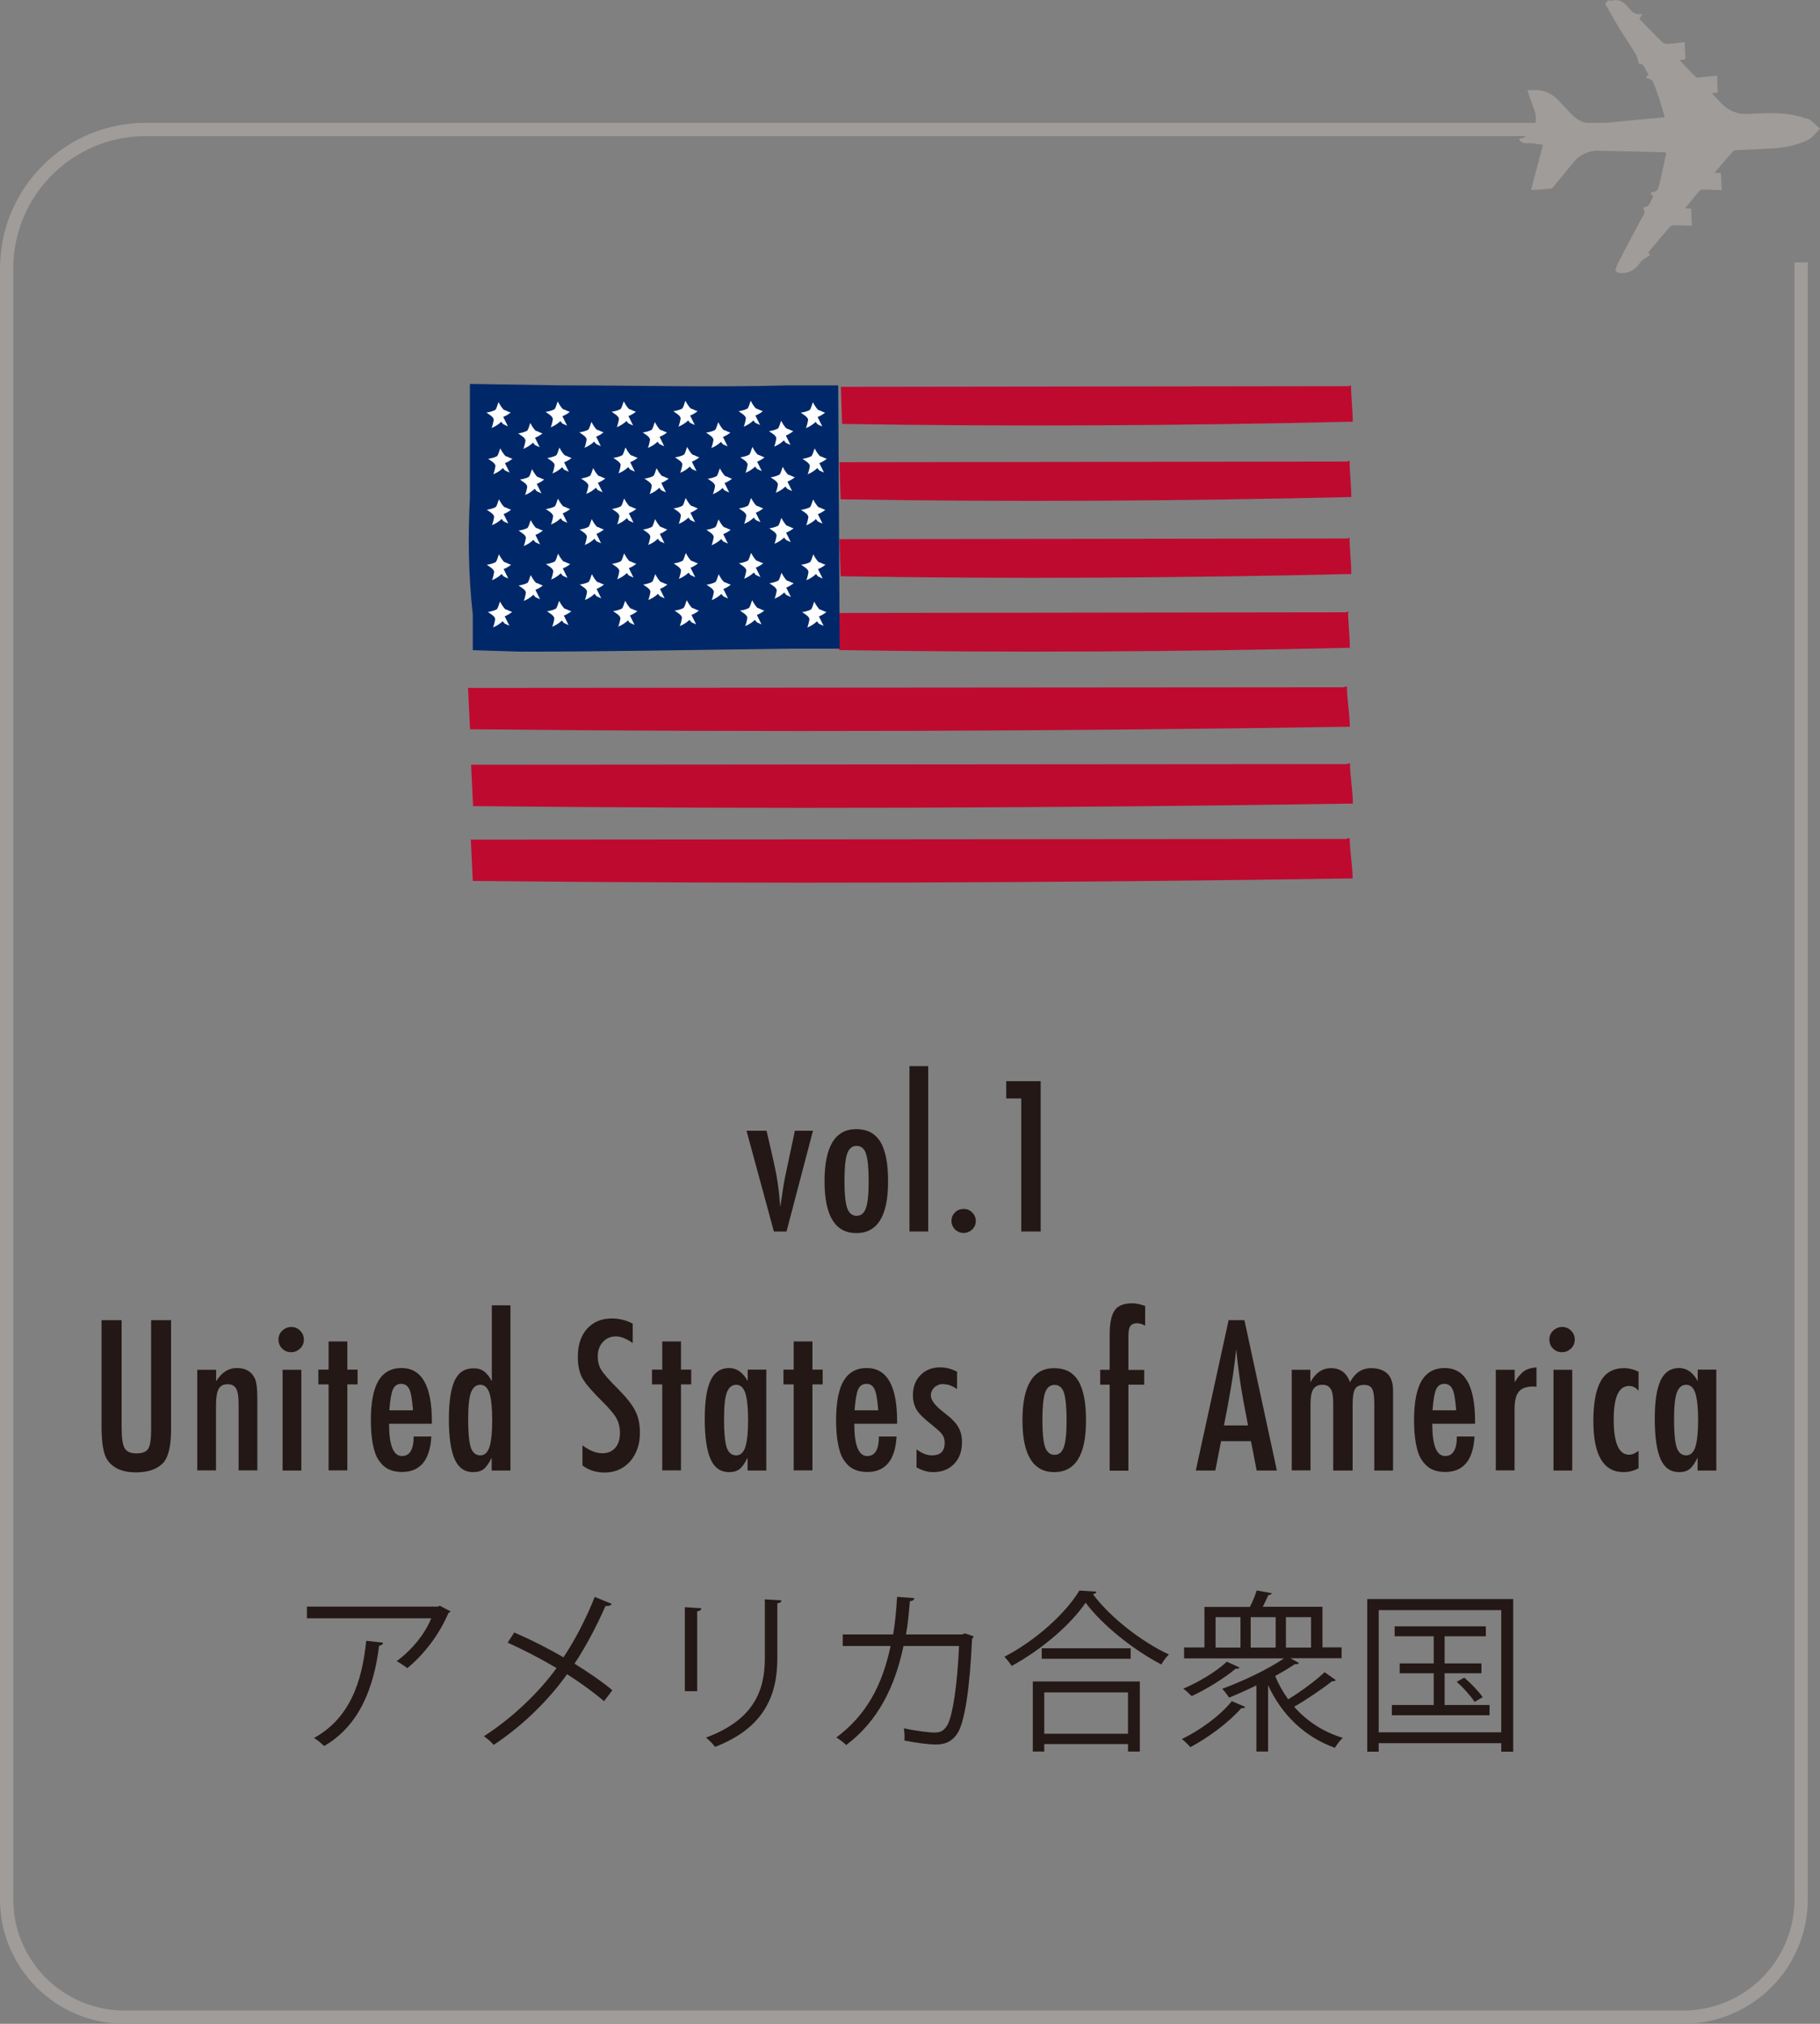 <?xml version="1.0" encoding="UTF-8"?><svg id="_レイヤー_2" xmlns="http://www.w3.org/2000/svg" viewBox="0 0 136.92 152.24"><rect x="0" y="0" width="136.92" height="152.24" fill="#808080" stroke="none"/><defs><style>.cls-1{fill:#002868;}.cls-2{fill:#fefefe;}.cls-3{fill:#9f9c99;}.cls-4{fill:#bf0a30;}.cls-5{fill:#231815;}.cls-6{fill:none;stroke:#9f9c99;stroke-miterlimit:10;}</style></defs><g id="_レイヤー_1-2"><g><g><path class="cls-4" d="m101.77,66.08c-21.99.34-44.21.42-66.2.19l-.15-3.11c21.92-.02,43.87-.03,65.79-.05.11,0,.22-.06.33-.06,0,.93.22,2.11.22,3.04Z"/><path class="cls-4" d="m101.79,60.45c-21.99.34-44.21.42-66.2.19l-.15-3.11c21.92-.02,43.87-.03,65.79-.05.11,0,.22-.06.33-.06,0,.93.22,2.11.22,3.04Z"/><path class="cls-4" d="m101.56,54.67c-21.99.34-44.21.42-66.2.19l-.15-3.11c21.92-.02,43.87-.03,65.79-.05.11,0,.22-.06.33-.06,0,.93.22,2.11.22,3.04Z"/><path class="cls-4" d="m101.56,48.73c-12.77.3-25.66.38-38.43.17l-.09-2.79c12.73-.02,25.47-.03,38.19-.05.06,0,.13-.06.19-.06,0,.83.13,1.89.13,2.72Z"/><path class="cls-4" d="m101.67,43.18c-12.77.3-25.66.38-38.43.17l-.09-2.79c12.73-.02,25.47-.03,38.19-.05.06,0,.13-.06.19-.06,0,.83.13,1.89.13,2.72Z"/><path class="cls-4" d="m101.67,37.39c-12.77.3-25.66.38-38.43.17l-.09-2.79c12.73-.02,25.47-.03,38.19-.05.06,0,.13-.06.19-.06,0,.83.13,1.89.13,2.72Z"/><path class="cls-4" d="m101.78,31.72c-12.77.3-25.66.38-38.43.17l-.09-2.79c12.73-.02,25.47-.03,38.19-.05.06,0,.13-.06.19-.06,0,.83.13,1.89.13,2.72Z"/><path class="cls-1" d="m63.17,48.8h-3.9c-6.71.08-13.43.22-20.14.22l-3.56-.11v-2.67c-.33-2.92-.37-5.86-.22-8.79v-8.57l7.01.11c5.64,0,11.28.16,16.91,0h3.79"/><path class="cls-2" d="m41.68,30.82c.16-.15.18-.42.28-.62.1.21.23.41.39.58.21.05.31.15.52.2-.17.14-.36.25-.56.33.12.24.23.47.35.71-.1-.05-.2-.09-.31-.14-.09-.04-.12-.13-.19-.2-.21.2-.46.36-.74.47.05-.02.19-.6.17-.66-.06-.23-.38-.37-.56-.52.04.04.56-.1.62-.16,0,0,.01-.01.02-.02Z"/><path class="cls-2" d="m48.99,32.37c.16-.15.18-.42.28-.62.1.21.23.41.39.58.21.05.31.15.52.2-.17.14-.36.25-.56.33.12.24.23.47.35.71-.1-.05-.2-.09-.31-.14-.09-.04-.12-.13-.19-.2-.21.2-.46.36-.74.47.05-.02.19-.6.17-.66-.06-.23-.38-.37-.56-.52.04.04.56-.1.62-.16,0,0,.01-.01.02-.02Z"/><path class="cls-2" d="m44.22,32.36c.16-.15.18-.42.28-.62.1.21.23.41.39.58.21.05.31.15.52.2-.17.14-.36.25-.56.33.12.24.23.47.35.71-.1-.05-.2-.09-.31-.14-.09-.04-.12-.13-.19-.2-.21.2-.46.36-.74.47.05-.02.19-.6.17-.66-.06-.23-.38-.37-.56-.52.04.04.56-.1.62-.16,0,0,.01-.01.02-.02Z"/><path class="cls-2" d="m39.62,32.44c.16-.15.18-.42.28-.62.1.21.23.41.39.58.21.05.31.15.52.2-.17.14-.36.25-.56.33.12.24.23.47.35.71-.1-.05-.2-.09-.31-.14-.09-.04-.12-.13-.19-.2-.21.2-.46.36-.74.47.05-.02.19-.6.17-.66-.06-.23-.38-.37-.56-.52.04.04.56-.1.62-.16,0,0,.01-.01.02-.02Z"/><path class="cls-2" d="m60.88,30.88c.16-.15.18-.42.28-.62.1.21.23.41.39.58.21.05.31.15.52.2-.17.14-.36.25-.56.33.12.24.23.47.35.71-.1-.05-.2-.09-.31-.14-.09-.04-.12-.13-.19-.2-.21.2-.46.36-.74.47.05-.02.19-.6.17-.66-.06-.23-.38-.37-.56-.52.04.04.56-.1.62-.16,0,0,.01-.01.02-.02Z"/><path class="cls-2" d="m56.2,30.77c.16-.15.18-.42.28-.62.1.21.23.41.39.58.21.05.31.15.52.2-.17.14-.36.25-.56.33.12.24.23.47.35.71-.1-.05-.2-.09-.31-.14-.09-.04-.12-.13-.19-.2-.21.2-.46.36-.74.47.05-.02.19-.6.17-.66-.06-.23-.38-.37-.56-.52.04.04.56-.1.62-.16,0,0,.01-.01.02-.02Z"/><path class="cls-2" d="m51.29,30.77c.16-.15.18-.42.28-.62.1.21.23.41.39.58.21.05.31.15.52.2-.17.14-.36.25-.56.33.12.24.23.47.35.71-.1-.05-.2-.09-.31-.14-.09-.04-.12-.13-.19-.2-.21.2-.46.36-.74.47.05-.02.19-.6.17-.66-.06-.23-.38-.37-.56-.52.04.04.56-.1.62-.16,0,0,.01-.01.02-.02Z"/><path class="cls-2" d="m46.65,30.81c.16-.15.18-.42.28-.62.1.21.23.41.39.58.21.05.31.15.52.2-.17.14-.36.25-.56.33.12.24.23.47.35.71-.1-.05-.2-.09-.31-.14-.09-.04-.12-.13-.19-.2-.21.2-.46.36-.74.47.05-.02.19-.6.17-.66-.06-.23-.38-.37-.56-.52.04.04.56-.1.62-.16,0,0,.01-.01.02-.02Z"/><path class="cls-2" d="m37.23,30.87c.16-.15.18-.42.28-.62.1.21.23.41.39.58.21.05.31.15.52.2-.17.14-.36.25-.56.33.12.24.23.47.35.71-.1-.05-.2-.09-.31-.14-.09-.04-.12-.13-.19-.2-.21.2-.46.36-.74.47.05-.02.19-.6.17-.66-.06-.23-.38-.37-.56-.52.04.04.56-.1.62-.16,0,0,.01-.01.02-.02Z"/><path class="cls-2" d="m53.76,32.38c.16-.15.18-.42.28-.62.1.21.23.41.39.58.21.05.31.15.52.2-.17.14-.36.25-.56.33.12.24.23.47.35.71-.1-.05-.2-.09-.31-.14-.09-.04-.12-.13-.19-.2-.21.2-.46.36-.74.47.05-.02.19-.6.17-.66-.06-.23-.38-.37-.56-.52.04.04.56-.1.62-.16,0,0,.01-.01.02-.02Z"/><path class="cls-2" d="m58.49,32.27c.16-.15.18-.42.28-.62.1.21.23.41.39.58.21.05.31.15.52.2-.17.14-.36.25-.56.33.12.24.23.47.35.71-.1-.05-.2-.09-.31-.14-.09-.04-.12-.13-.19-.2-.21.2-.46.36-.74.47.05-.02.19-.6.17-.66-.06-.23-.38-.37-.56-.52.04.04.56-.1.62-.16,0,0,.01-.01.02-.02Z"/><path class="cls-2" d="m41.81,34.29c.16-.15.18-.42.28-.62.1.21.23.41.39.58.21.05.31.15.52.2-.17.14-.36.25-.56.33.12.24.23.47.35.71-.1-.05-.2-.09-.31-.14-.09-.04-.12-.13-.19-.2-.21.2-.46.36-.74.47.05-.02.19-.6.17-.66-.06-.23-.38-.37-.56-.52.04.04.56-.1.62-.16,0,0,.01-.01.02-.02Z"/><path class="cls-2" d="m49.12,35.84c.16-.15.18-.42.28-.62.1.21.23.41.39.58.21.05.31.15.52.2-.17.14-.36.25-.56.33.12.24.23.47.35.71-.1-.05-.2-.09-.31-.14-.09-.04-.12-.13-.19-.2-.21.2-.46.36-.74.47.05-.02.19-.6.17-.66-.06-.23-.38-.37-.56-.52.04.04.56-.1.62-.16,0,0,.01-.01.02-.02Z"/><path class="cls-2" d="m44.35,35.83c.16-.15.18-.42.28-.62.1.21.23.41.39.58.21.05.31.15.52.2-.17.14-.36.25-.56.33.12.24.23.47.35.71-.1-.05-.2-.09-.31-.14-.09-.04-.12-.13-.19-.2-.21.2-.46.36-.74.47.05-.02.19-.6.17-.66-.06-.23-.38-.37-.56-.52.04.04.56-.1.62-.16,0,0,.01-.01.02-.02Z"/><path class="cls-2" d="m39.75,35.91c.16-.15.18-.42.28-.62.1.21.23.41.39.58.21.05.31.15.52.2-.17.14-.36.25-.56.33.12.24.23.47.35.71-.1-.05-.2-.09-.31-.14-.09-.04-.12-.13-.19-.2-.21.2-.46.36-.74.47.05-.02.19-.6.17-.66-.06-.23-.38-.37-.56-.52.04.04.56-.1.62-.16,0,0,.01-.01.02-.02Z"/><path class="cls-2" d="m61.01,34.35c.16-.15.18-.42.28-.62.1.21.23.41.39.58.21.05.31.15.52.2-.17.14-.36.25-.56.33.12.24.23.47.35.71-.1-.05-.2-.09-.31-.14-.09-.04-.12-.13-.19-.2-.21.2-.46.36-.74.47.05-.02.19-.6.17-.66-.06-.23-.38-.37-.56-.52.04.04.56-.1.62-.16,0,0,.01-.01.02-.02Z"/><path class="cls-2" d="m56.33,34.24c.16-.15.18-.42.28-.62.1.21.23.41.39.58.21.05.31.15.52.2-.17.14-.36.25-.56.33.12.24.23.47.35.71-.1-.05-.2-.09-.31-.14-.09-.04-.12-.13-.19-.2-.21.2-.46.36-.74.47.05-.02.19-.6.17-.66-.06-.23-.38-.37-.56-.52.04.04.56-.1.62-.16,0,0,.01-.01.02-.02Z"/><path class="cls-2" d="m51.42,34.24c.16-.15.18-.42.28-.62.1.21.23.41.39.58.21.05.31.15.52.2-.17.14-.36.25-.56.33.12.24.23.47.35.71-.1-.05-.2-.09-.31-.14-.09-.04-.12-.13-.19-.2-.21.2-.46.36-.74.47.05-.02.19-.6.17-.66-.06-.23-.38-.37-.56-.52.04.04.56-.1.62-.16,0,0,.01-.01.02-.02Z"/><path class="cls-2" d="m46.78,34.28c.16-.15.18-.42.28-.62.1.21.23.41.39.58.21.05.31.15.52.2-.17.14-.36.25-.56.33.12.24.23.47.35.71-.1-.05-.2-.09-.31-.14-.09-.04-.12-.13-.19-.2-.21.2-.46.36-.74.47.05-.02.19-.6.17-.66-.06-.23-.38-.37-.56-.52.04.04.56-.1.62-.16,0,0,.01-.01.02-.02Z"/><path class="cls-2" d="m37.36,34.35c.16-.15.18-.42.28-.62.1.21.23.41.39.58.21.05.31.15.52.2-.17.14-.36.25-.56.33.12.24.23.47.35.71-.1-.05-.2-.09-.31-.14-.09-.04-.12-.13-.19-.2-.21.2-.46.36-.74.47.05-.02.19-.6.17-.66-.06-.23-.38-.37-.56-.52.04.04.56-.1.62-.16,0,0,.01-.01.02-.02Z"/><path class="cls-2" d="m53.88,35.85c.16-.15.18-.42.28-.62.1.21.23.41.39.58.21.05.31.15.52.2-.17.14-.36.25-.56.33.12.24.23.47.35.71-.1-.05-.2-.09-.31-.14-.09-.04-.12-.13-.19-.2-.21.2-.46.36-.74.47.05-.02.19-.6.17-.66-.06-.23-.38-.37-.56-.52.04.04.56-.1.62-.16,0,0,.01-.01.02-.02Z"/><path class="cls-2" d="m58.61,35.74c.16-.15.18-.42.28-.62.1.21.23.41.39.58.21.05.31.15.52.2-.17.14-.36.25-.56.33.12.24.23.47.35.71-.1-.05-.2-.09-.31-.14-.09-.04-.12-.13-.19-.2-.21.2-.46.36-.74.47.05-.02.19-.6.17-.66-.06-.23-.38-.37-.56-.52.04.04.56-.1.62-.16,0,0,.01-.01.02-.02Z"/><path class="cls-2" d="m41.7,38.13c.16-.15.18-.42.28-.62.1.21.23.41.39.58.21.05.31.15.52.2-.17.14-.36.25-.56.33.12.24.23.47.35.71-.1-.05-.2-.09-.31-.14-.09-.04-.12-.13-.19-.2-.21.2-.46.36-.74.47.05-.02.19-.6.17-.66-.06-.23-.38-.37-.56-.52.04.04.56-.1.62-.16,0,0,.01-.01.02-.02Z"/><path class="cls-2" d="m49.01,39.67c.16-.15.18-.42.28-.62.1.21.23.41.39.58.21.05.31.15.52.2-.17.14-.36.25-.56.33.12.24.23.47.35.71-.1-.05-.2-.09-.31-.14-.09-.04-.12-.13-.19-.2-.21.2-.46.36-.74.47.05-.02.19-.6.17-.66-.06-.23-.38-.37-.56-.52.04.04.56-.1.62-.16,0,0,.01-.01.02-.02Z"/><path class="cls-2" d="m44.24,39.67c.16-.15.18-.42.28-.62.1.21.23.41.39.58.21.05.31.15.52.2-.17.14-.36.25-.56.33.12.24.23.47.35.71-.1-.05-.2-.09-.31-.14-.09-.04-.12-.13-.19-.2-.21.2-.46.36-.74.47.05-.02.19-.6.17-.66-.06-.23-.38-.37-.56-.52.04.04.56-.1.62-.16,0,0,.01-.01.02-.02Z"/><path class="cls-2" d="m39.65,39.75c.16-.15.18-.42.28-.62.1.21.23.41.39.58.21.05.31.15.52.2-.17.14-.36.25-.56.33.12.24.23.47.35.71-.1-.05-.2-.09-.31-.14-.09-.04-.12-.13-.19-.2-.21.2-.46.36-.74.47.05-.02.19-.6.17-.66-.06-.23-.38-.37-.56-.52.04.04.56-.1.62-.16,0,0,.01-.01.02-.02Z"/><path class="cls-2" d="m60.9,38.19c.16-.15.18-.42.28-.62.1.21.23.41.39.58.21.05.31.15.52.2-.17.14-.36.25-.56.33.12.24.23.47.35.71-.1-.05-.2-.09-.31-.14-.09-.04-.12-.13-.19-.2-.21.2-.46.36-.74.47.05-.02.19-.6.17-.66-.06-.23-.38-.37-.56-.52.04.04.56-.1.62-.16,0,0,.01-.01.02-.02Z"/><path class="cls-2" d="m56.23,38.08c.16-.15.18-.42.28-.62.1.21.23.41.39.58.21.05.31.15.52.2-.17.14-.36.25-.56.33.12.24.23.47.35.71-.1-.05-.2-.09-.31-.14-.09-.04-.12-.13-.19-.2-.21.2-.46.36-.74.47.05-.02.19-.6.17-.66-.06-.23-.38-.37-.56-.52.04.04.56-.1.62-.16,0,0,.01-.01.02-.02Z"/><path class="cls-2" d="m51.31,38.08c.16-.15.18-.42.28-.62.1.21.23.41.39.58.21.05.31.15.52.2-.17.14-.36.25-.56.33.12.24.23.47.35.71-.1-.05-.2-.09-.31-.14-.09-.04-.12-.13-.19-.2-.21.2-.46.36-.74.47.05-.02.19-.6.17-.66-.06-.23-.38-.37-.56-.52.04.04.56-.1.62-.16,0,0,.01-.01.02-.02Z"/><path class="cls-2" d="m46.68,38.12c.16-.15.18-.42.28-.62.1.21.23.41.39.58.21.05.31.15.52.2-.17.14-.36.25-.56.33.12.24.23.47.35.71-.1-.05-.2-.09-.31-.14-.09-.04-.12-.13-.19-.2-.21.2-.46.36-.74.47.05-.02.19-.6.17-.66-.06-.23-.38-.37-.56-.52.04.04.56-.1.62-.16,0,0,.01-.01.02-.02Z"/><path class="cls-2" d="m37.26,38.18c.16-.15.18-.42.28-.62.1.21.23.41.39.58.21.05.31.15.52.2-.17.14-.36.25-.56.33.12.24.23.47.35.71-.1-.05-.2-.09-.31-.14-.09-.04-.12-.13-.19-.2-.21.2-.46.36-.74.47.05-.02.19-.6.17-.66-.06-.23-.38-.37-.56-.52.04.04.56-.1.62-.16,0,0,.01-.01.02-.02Z"/><path class="cls-2" d="m53.78,39.69c.16-.15.18-.42.28-.62.1.21.23.41.39.58.21.05.31.15.52.2-.17.14-.36.25-.56.33.12.24.23.47.35.71-.1-.05-.2-.09-.31-.14-.09-.04-.12-.13-.19-.2-.21.2-.46.36-.74.47.05-.02.19-.6.17-.66-.06-.23-.38-.37-.56-.52.04.04.56-.1.62-.16,0,0,.01-.01.02-.02Z"/><path class="cls-2" d="m58.51,39.58c.16-.15.18-.42.28-.62.1.21.23.41.39.58.21.05.31.15.52.2-.17.14-.36.25-.56.33.12.24.23.47.35.71-.1-.05-.2-.09-.31-.14-.09-.04-.12-.13-.19-.2-.21.2-.46.36-.74.47.05-.02.19-.6.17-.66-.06-.23-.38-.37-.56-.52.04.04.56-.1.62-.16,0,0,.01-.01.02-.02Z"/><path class="cls-2" d="m49.02,43.81c.16-.15.18-.42.28-.62.1.21.23.41.39.58.21.05.31.15.52.2-.17.14-.36.25-.56.33.12.24.23.47.35.71-.1-.05-.2-.09-.31-.14-.09-.04-.12-.13-.19-.2-.21.2-.46.36-.74.47.05-.02.19-.6.17-.66-.06-.23-.38-.37-.56-.52.04.04.56-.1.62-.16,0,0,.01-.01.02-.02Z"/><path class="cls-2" d="m44.25,43.81c.16-.15.18-.42.28-.62.1.21.23.41.39.58.21.05.31.15.52.2-.17.14-.36.25-.56.33.12.24.23.47.35.71-.1-.05-.2-.09-.31-.14-.09-.04-.12-.13-.19-.2-.21.2-.46.36-.74.47.05-.02.19-.6.17-.66-.06-.23-.38-.37-.56-.52.04.04.56-.1.62-.16,0,0,.01-.01.02-.02Z"/><path class="cls-2" d="m39.65,43.88c.16-.15.18-.42.28-.62.1.21.23.41.39.58.21.05.31.15.52.2-.17.14-.36.25-.56.33.12.24.23.47.35.71-.1-.05-.2-.09-.31-.14-.09-.04-.12-.13-.19-.2-.21.2-.46.36-.74.47.05-.02.19-.6.17-.66-.06-.23-.38-.37-.56-.52.04.04.56-.1.62-.16,0,0,.01-.01.02-.02Z"/><path class="cls-2" d="m41.71,42.27c.16-.15.18-.42.28-.62.1.21.23.41.39.58.21.05.31.15.52.2-.17.14-.36.25-.56.33.12.24.23.47.35.71-.1-.05-.2-.09-.31-.14-.09-.04-.12-.13-.19-.2-.21.2-.46.36-.74.47.05-.02.19-.6.17-.66-.06-.23-.38-.37-.56-.52.04.04.56-.1.62-.16,0,0,.01-.01.02-.02Z"/><path class="cls-2" d="m60.91,42.32c.16-.15.18-.42.28-.62.1.21.23.41.39.58.21.05.31.15.52.2-.17.14-.36.25-.56.33.12.24.23.47.35.71-.1-.05-.2-.09-.31-.14-.09-.04-.12-.13-.19-.2-.21.2-.46.36-.74.47.05-.02.19-.6.17-.66-.06-.23-.38-.37-.56-.52.04.04.56-.1.62-.16,0,0,.01-.01.02-.02Z"/><path class="cls-2" d="m56.23,42.21c.16-.15.18-.42.28-.62.1.21.23.41.39.58.21.05.31.15.52.2-.17.14-.36.25-.56.33.12.24.23.47.35.71-.1-.05-.2-.09-.31-.14-.09-.04-.12-.13-.19-.2-.21.2-.46.36-.74.47.05-.02.19-.6.17-.66-.06-.23-.38-.37-.56-.52.04.04.56-.1.62-.16,0,0,.01-.01.02-.02Z"/><path class="cls-2" d="m51.32,42.22c.16-.15.18-.42.28-.62.1.21.23.41.39.58.21.05.31.15.52.2-.17.14-.36.25-.56.33.12.24.23.47.35.71-.1-.05-.2-.09-.31-.14-.09-.04-.12-.13-.19-.2-.21.2-.46.36-.74.47.05-.02.19-.6.17-.66-.06-.23-.38-.37-.56-.52.04.04.56-.1.62-.16,0,0,.01-.01.02-.02Z"/><path class="cls-2" d="m46.68,42.25c.16-.15.18-.42.28-.62.1.21.23.41.39.58.21.05.31.15.52.2-.17.14-.36.25-.56.33.12.24.23.47.35.71-.1-.05-.2-.09-.31-.14-.09-.04-.12-.13-.19-.2-.21.2-.46.36-.74.47.05-.02.19-.6.17-.66-.06-.23-.38-.37-.56-.52.04.04.56-.1.62-.16,0,0,.01-.01.02-.02Z"/><path class="cls-2" d="m37.26,42.32c.16-.15.18-.42.28-.62.1.21.23.41.39.58.21.05.31.15.52.2-.17.14-.36.25-.56.33.12.24.23.47.35.71-.1-.05-.2-.09-.31-.14-.09-.04-.12-.13-.19-.2-.21.2-.46.36-.74.47.05-.02.19-.6.17-.66-.06-.23-.38-.37-.56-.52.04.04.56-.1.62-.16,0,0,.01-.01.02-.02Z"/><path class="cls-2" d="m53.79,43.82c.16-.15.18-.42.28-.62.1.21.23.41.39.58.21.05.31.15.52.2-.17.14-.36.25-.56.33.12.24.23.47.35.71-.1-.05-.2-.09-.31-.14-.09-.04-.12-.13-.19-.2-.21.2-.46.36-.74.47.05-.02.19-.6.17-.66-.06-.23-.38-.37-.56-.52.04.04.56-.1.62-.16,0,0,.01-.01.02-.02Z"/><path class="cls-2" d="m58.52,43.71c.16-.15.18-.42.28-.62.1.21.23.41.39.58.21.05.31.15.52.2-.17.14-.36.25-.56.33.12.24.23.47.35.71-.1-.05-.2-.09-.31-.14-.09-.04-.12-.13-.19-.2-.21.2-.46.36-.74.47.05-.02.19-.6.17-.66-.06-.23-.38-.37-.56-.52.04.04.56-.1.62-.16,0,0,.01-.01.02-.02Z"/><path class="cls-2" d="m41.79,45.82c.16-.15.18-.42.28-.62.1.21.23.41.39.58.21.05.31.15.52.2-.17.14-.36.25-.56.33.12.24.23.47.35.71-.1-.05-.2-.09-.31-.14-.09-.04-.12-.13-.19-.2-.21.2-.46.36-.74.47.05-.02.19-.6.17-.66-.06-.23-.38-.37-.56-.52.04.04.56-.1.62-.16,0,0,.01-.01.02-.02Z"/><path class="cls-2" d="m60.98,45.88c.16-.15.18-.42.28-.62.1.21.23.41.39.58.21.05.31.15.52.2-.17.14-.36.25-.56.33.12.24.23.47.35.71-.1-.05-.2-.09-.31-.14-.09-.04-.12-.13-.19-.2-.21.2-.46.36-.74.47.05-.02.19-.6.17-.66-.06-.23-.38-.37-.56-.52.04.04.56-.1.62-.16,0,0,.01-.01.02-.02Z"/><path class="cls-2" d="m56.31,45.77c.16-.15.18-.42.28-.62.1.21.23.41.39.58.21.05.31.15.52.2-.17.14-.36.25-.56.33.12.24.23.47.35.71-.1-.05-.2-.09-.31-.14-.09-.04-.12-.13-.19-.2-.21.2-.46.36-.74.47.05-.02.19-.6.17-.66-.06-.23-.38-.37-.56-.52.04.04.56-.1.62-.16,0,0,.01-.01.02-.02Z"/><path class="cls-2" d="m51.39,45.77c.16-.15.18-.42.28-.62.1.21.23.41.39.58.21.05.31.15.52.2-.17.14-.36.25-.56.33.12.24.23.47.35.71-.1-.05-.2-.09-.31-.14-.09-.04-.12-.13-.19-.2-.21.2-.46.36-.74.47.05-.02.19-.6.17-.66-.06-.23-.38-.37-.56-.52.04.04.56-.1.62-.16,0,0,.01-.01.02-.02Z"/><path class="cls-2" d="m46.76,45.81c.16-.15.18-.42.28-.62.1.21.23.41.39.58.21.05.31.15.52.2-.17.14-.36.25-.56.33.12.24.23.47.35.71-.1-.05-.2-.09-.31-.14-.09-.04-.12-.13-.19-.2-.21.2-.46.36-.74.47.05-.02.19-.6.17-.66-.06-.23-.38-.37-.56-.52.04.04.56-.1.62-.16,0,0,.01-.01.02-.02Z"/><path class="cls-2" d="m37.34,45.87c.16-.15.18-.42.28-.62.1.21.23.41.39.58.21.05.31.15.52.2-.17.14-.36.25-.56.33.12.24.23.47.35.71-.1-.05-.2-.09-.31-.14-.09-.04-.12-.13-.19-.2-.21.2-.46.36-.74.47.05-.02.19-.6.17-.66-.06-.23-.38-.37-.56-.52.04.04.56-.1.62-.16,0,0,.01-.01.02-.02Z"/></g><g><path class="cls-5" d="m56.16,85.06h1.51l.55,2.4c.11.49.21,1,.29,1.55.08.54.14,1.14.19,1.78.03-.15.04-.24.04-.26l.17-1.13c.06-.43.19-1.08.38-1.94l.51-2.4h1.36l-1.99,7.58h-.95l-2.06-7.58Z"/><path class="cls-5" d="m66.81,88.91c0,2.56-.8,3.85-2.39,3.85s-2.39-1.3-2.39-3.9.79-3.92,2.38-3.92c.41,0,.77.08,1.07.23.3.16.55.4.75.72.2.33.34.74.44,1.24s.14,1.09.14,1.78Zm-1.46-.04c0-1-.07-1.69-.2-2.08-.13-.4-.37-.59-.71-.59s-.57.2-.71.59c-.13.39-.2,1.07-.2,2.04s.07,1.65.2,2.04c.14.39.38.59.71.59s.57-.19.7-.58c.14-.36.21-1.03.21-2Z"/><path class="cls-5" d="m68.42,80.2h1.41v12.44h-1.41v-12.44Z"/><path class="cls-5" d="m72.51,90.94c.24,0,.45.09.63.27.18.18.27.39.27.64s-.09.46-.27.64c-.19.17-.4.26-.64.26-.13,0-.25-.02-.36-.07-.11-.05-.21-.11-.29-.19-.08-.08-.15-.18-.2-.29-.05-.11-.07-.23-.07-.36,0-.25.09-.46.27-.64.18-.18.4-.26.66-.26Z"/><path class="cls-5" d="m75.7,81.33h2.59v11.31h-1.46v-10.01h-1.13v-1.3Z"/><path class="cls-5" d="m7.65,99.31h1.5v7.99c0,.82.07,1.36.22,1.63.15.27.45.4.9.4s.74-.12.88-.35c.15-.24.22-.72.22-1.46v-8.21h1.5v8.21c0,1.23-.19,2.06-.57,2.5-.45.49-1.14.74-2.07.74-1.02,0-1.74-.32-2.16-.95-.29-.43-.43-1.27-.43-2.51v-7.99Z"/><path class="cls-5" d="m14.85,103.04h1.41v.87c.4-.66.92-1,1.56-1s1.06.24,1.32.72c.15.27.22.8.22,1.59v5.39h-1.41v-5.07c0-.51-.07-.88-.19-1.09-.12-.21-.33-.32-.63-.32-.16,0-.3.03-.41.08-.11.06-.2.15-.27.27-.07.12-.12.29-.15.49s-.05.45-.05.74v4.9h-1.41v-7.58Z"/><path class="cls-5" d="m21.92,99.82c.25,0,.48.09.66.28.19.19.28.41.28.67s-.09.49-.28.67-.41.28-.68.28-.49-.09-.68-.28c-.18-.18-.27-.41-.27-.68,0-.25.09-.47.28-.66.2-.18.43-.28.68-.28Zm-.66,3.22h1.41v7.58h-1.41v-7.58Z"/><path class="cls-5" d="m24.72,100.91h1.41v2.12h.77v1.11h-.77v6.47h-1.41v-6.47h-.77v-1.11h.77v-2.12Z"/><path class="cls-5" d="m31.14,108.06h1.31c-.1,1.78-.84,2.67-2.21,2.67-.41,0-.76-.08-1.05-.23-.29-.15-.53-.39-.73-.7s-.33-.72-.42-1.21c-.09-.49-.14-1.07-.14-1.74,0-1.34.19-2.33.56-2.97.38-.64.96-.97,1.74-.97,1.53,0,2.29,1.34,2.29,4.01v.18h-3.22c0,1.62.32,2.43.97,2.43.59,0,.88-.49.88-1.47Zm-.07-1.97c-.06-.8-.15-1.32-.27-1.57-.13-.28-.33-.42-.62-.42s-.5.14-.62.42c-.12.25-.21.77-.27,1.57h1.78Z"/><path class="cls-5" d="m38.4,98.18v12.44h-1.41v-.97c-.2.42-.4.7-.6.86s-.47.23-.8.23c-.63,0-1.09-.32-1.38-.96-.29-.64-.44-1.65-.44-3.03,0-.66.04-1.24.11-1.72s.19-.88.33-1.19c.15-.31.34-.54.58-.69.24-.15.52-.22.84-.22s.56.07.77.22c.1.07.2.17.3.29s.2.28.3.47v-5.72h1.41Zm-3.18,8.62c0,1,.07,1.69.2,2.09.14.4.38.59.72.59.31,0,.54-.21.68-.62.14-.44.21-1.12.21-2.03s-.07-1.6-.21-2.04c-.14-.41-.37-.62-.68-.62-.33,0-.57.2-.71.59-.14.36-.21,1.04-.21,2.03Z"/><path class="cls-5" d="m47.6,99.54v1.49c-.47-.33-.89-.5-1.26-.5-.4,0-.73.14-.99.43-.25.27-.38.63-.38,1.08,0,.4.09.74.27,1.02.09.15.25.35.46.59.21.24.49.53.83.87.62.63,1.05,1.17,1.27,1.63.23.44.34.99.34,1.63,0,.88-.25,1.59-.74,2.16-.5.55-1.13.83-1.91.83-.65,0-1.21-.18-1.67-.53v-1.51c.54.4,1.04.59,1.49.59.42,0,.74-.14.98-.41.24-.28.35-.65.35-1.12,0-.41-.09-.78-.27-1.11-.09-.16-.22-.34-.39-.54-.17-.2-.38-.43-.63-.68-.39-.38-.71-.72-.96-1.01-.26-.29-.44-.55-.57-.77-.24-.43-.35-.97-.35-1.62,0-.88.23-1.58.69-2.1.47-.52,1.09-.78,1.88-.78.54,0,1.06.13,1.56.39Z"/><path class="cls-5" d="m49.82,100.91h1.41v2.12h.77v1.11h-.77v6.47h-1.41v-6.47h-.77v-1.11h.77v-2.12Z"/><path class="cls-5" d="m57.65,103.04v7.58h-1.41v-.97c-.2.42-.4.7-.6.86s-.47.23-.79.23c-.63,0-1.1-.32-1.39-.97s-.44-1.66-.44-3.03.15-2.28.44-2.9c.29-.62.76-.93,1.39-.93.58,0,1.04.33,1.4.98v-.86h1.41Zm-3.18,3.76c0,1,.07,1.69.2,2.09.14.4.38.59.72.59.31,0,.54-.21.68-.62.14-.44.21-1.12.21-2.03s-.07-1.6-.21-2.04c-.14-.41-.37-.62-.68-.62-.33,0-.57.2-.71.59-.14.36-.21,1.04-.21,2.03Z"/><path class="cls-5" d="m59.71,100.91h1.41v2.12h.77v1.11h-.77v6.47h-1.41v-6.47h-.77v-1.11h.77v-2.12Z"/><path class="cls-5" d="m66.14,108.06h1.31c-.1,1.78-.84,2.67-2.21,2.67-.41,0-.76-.08-1.05-.23-.29-.15-.53-.39-.73-.7s-.33-.72-.42-1.21c-.09-.49-.14-1.07-.14-1.74,0-1.34.19-2.33.56-2.97.38-.64.96-.97,1.74-.97,1.53,0,2.29,1.34,2.29,4.01v.18h-3.22c0,1.62.32,2.43.97,2.43.59,0,.88-.49.88-1.47Zm-.07-1.97c-.06-.8-.15-1.32-.27-1.57-.13-.28-.33-.42-.62-.42s-.5.14-.62.42c-.12.25-.21.77-.27,1.57h1.78Z"/><path class="cls-5" d="m72,103.19v1.31c-.34-.25-.7-.38-1.08-.38-.13,0-.25.02-.35.07s-.2.1-.28.18c-.08.08-.15.17-.19.27-.05.11-.07.22-.07.33,0,.36.33.79.99,1.29.27.21.49.39.66.57.18.18.31.34.4.5.19.31.29.7.29,1.17,0,.68-.2,1.22-.6,1.63-.39.41-.92.61-1.58.61-.41,0-.82-.12-1.24-.36v-1.35c.41.3.79.45,1.16.45.64,0,.96-.31.96-.95,0-.23-.06-.44-.18-.61-.05-.08-.14-.18-.26-.29-.12-.11-.26-.23-.43-.37-.59-.46-1-.84-1.21-1.16-.21-.32-.31-.71-.31-1.16,0-.61.19-1.11.57-1.5.38-.39.88-.58,1.49-.58.43,0,.85.11,1.26.33Z"/><path class="cls-5" d="m81.7,106.89c0,2.56-.8,3.85-2.39,3.85s-2.39-1.3-2.39-3.9.79-3.92,2.38-3.92c.41,0,.77.08,1.07.23.3.16.55.4.75.72.2.33.34.74.44,1.24s.14,1.09.14,1.78Zm-1.46-.04c0-1-.07-1.69-.2-2.08-.13-.4-.37-.59-.71-.59s-.57.2-.71.59c-.13.39-.2,1.07-.2,2.04s.07,1.65.2,2.04c.14.39.38.59.71.59s.57-.19.7-.58c.14-.36.21-1.03.21-2Z"/><path class="cls-5" d="m82.77,103.04h.71v-2.64c0-.86.13-1.47.38-1.83.25-.36.7-.53,1.33-.53.27,0,.59.07.96.2v1.48c-.23-.12-.42-.18-.6-.18-.24,0-.41.07-.51.21s-.15.38-.15.72v.57s0,2.01,0,2.01h1.19v1.11h-1.19v6.47h-1.41v-6.47h-.71v-1.11Z"/><path class="cls-5" d="m92.43,99.31h1.19l2.44,11.31h-1.52l-.43-2.21h-2.25l-.43,2.21h-1.47l2.47-11.31Zm1.46,7.92l-.34-1.8c-.23-1.23-.41-2.53-.55-3.93-.07.68-.16,1.37-.26,2.06-.11.7-.24,1.43-.38,2.22l-.28,1.45h1.82Z"/><path class="cls-5" d="m97.17,103.04h1.41v.94c.39-.71.9-1.06,1.55-1.06.7,0,1.18.35,1.43,1.06.37-.71.9-1.06,1.59-1.06.53,0,.94.14,1.23.42.28.28.42.7.42,1.24v6.04h-1.41v-4.99c0-.57-.05-.95-.16-1.15-.1-.2-.3-.3-.6-.3-.34,0-.57.1-.69.31-.12.2-.18.58-.18,1.14v4.99h-1.46v-4.99c0-.27-.01-.5-.04-.68-.03-.19-.07-.33-.14-.45-.06-.11-.15-.19-.25-.25-.1-.05-.23-.08-.38-.08-.32,0-.55.11-.69.33s-.21.59-.21,1.12v4.99h-1.41v-7.58Z"/><path class="cls-5" d="m109.62,108.06h1.31c-.1,1.78-.84,2.67-2.21,2.67-.41,0-.76-.08-1.05-.23-.29-.15-.53-.39-.73-.7s-.33-.72-.42-1.21c-.09-.49-.14-1.07-.14-1.74,0-1.34.19-2.33.56-2.97.38-.64.96-.97,1.74-.97,1.53,0,2.29,1.34,2.29,4.01v.18h-3.22c0,1.62.32,2.43.97,2.43.59,0,.88-.49.88-1.47Zm-.07-1.97c-.06-.8-.15-1.32-.27-1.57-.13-.28-.33-.42-.62-.42s-.5.14-.62.42c-.12.25-.21.77-.27,1.57h1.78Z"/><path class="cls-5" d="m112.54,103.04h1.41v.94c.24-.4.48-.68.71-.84.24-.16.55-.25.93-.28v1.46c-.1-.02-.18-.02-.25-.02-.5,0-.87.13-1.08.39-.21.25-.32.7-.32,1.33v4.59h-1.41v-7.58Z"/><path class="cls-5" d="m117.53,99.82c.25,0,.48.09.66.28.19.19.28.41.28.67s-.09.49-.28.67-.41.28-.68.28-.49-.09-.68-.28c-.18-.18-.27-.41-.27-.68,0-.25.09-.47.28-.66.2-.18.43-.28.68-.28Zm-.66,3.22h1.41v7.58h-1.41v-7.58Z"/><path class="cls-5" d="m123.27,103.19v1.43c-.2-.24-.43-.36-.71-.36-.78,0-1.16.84-1.16,2.51,0,1.77.38,2.66,1.16,2.66.22,0,.45-.1.71-.29v1.31c-.37.2-.75.29-1.13.29-1.51,0-2.27-1.28-2.27-3.84,0-1.36.19-2.37.56-3.01.37-.65.95-.97,1.74-.97.38,0,.75.09,1.1.27Z"/><path class="cls-5" d="m129.12,103.04v7.58h-1.41v-.97c-.2.42-.4.7-.6.86s-.47.23-.79.23c-.63,0-1.1-.32-1.39-.97s-.44-1.66-.44-3.03.15-2.28.44-2.9c.29-.62.76-.93,1.39-.93.58,0,1.04.33,1.4.98v-.86h1.41Zm-3.18,3.76c0,1,.07,1.69.2,2.09.14.4.38.59.72.59.31,0,.54-.21.68-.62.14-.44.21-1.12.21-2.03s-.07-1.6-.21-2.04c-.14-.41-.37-.62-.68-.62-.33,0-.57.2-.71.59-.14.36-.21,1.04-.21,2.03Z"/></g><g><path class="cls-5" d="m33.91,121.21c-.03.05-.1.09-.17.12-.71,1.66-1.83,3.11-3.1,4.16-.2-.17-.56-.4-.8-.53,1.2-.87,2.17-2.13,2.6-3.22h-9.35v-.88h9.85l.14-.07.82.43Zm-5.09,2.37c-.01.1-.13.2-.3.22-.38,3.07-1.44,5.99-4.13,7.54-.18-.16-.52-.46-.77-.6,2.66-1.46,3.62-4.17,3.93-7.31l1.27.14Z"/><path class="cls-5" d="m38.68,122.8c1.23.53,2.52,1.18,3.71,1.87.84-1.25,1.7-2.89,2.35-4.54l1.28.52c-.05.12-.24.18-.47.16-.6,1.38-1.45,3.02-2.33,4.34,1.01.62,2.05,1.33,2.85,2l-.63.82c-.72-.62-1.7-1.34-2.78-2.03-1.35,1.91-3.3,3.85-5.52,5.32-.16-.2-.52-.51-.74-.65,2.18-1.4,4.18-3.34,5.47-5.13-1.19-.7-2.46-1.37-3.68-1.91l.5-.77Z"/><path class="cls-5" d="m51.52,127.22v-6.32l1.24.08c-.01.12-.1.21-.31.23v6.01h-.93Zm7.27-6.83c-.01.13-.1.19-.31.22v4.13c0,2.73-.94,5.23-4.69,6.67-.13-.2-.46-.53-.68-.7,3.62-1.34,4.43-3.56,4.43-5.97v-4.43l1.25.08Z"/><path class="cls-5" d="m73.25,123.1c-.03.05-.05.12-.12.17-.17,3.74-.54,6.1-1.04,7.02-.52.9-1.28.94-1.71.94-.51,0-1.44-.12-2.34-.3.03-.26,0-.65-.04-.92.98.22,1.99.32,2.29.32.47,0,.73-.12,1.01-.61.39-.79.72-2.98.85-5.9h-4.18c-.65,3.11-1.95,5.68-4.31,7.45-.16-.17-.5-.42-.74-.57,2.26-1.69,3.45-3.91,4.08-6.88h-3.6v-.87h3.79c.16-.92.23-1.75.3-2.83l1.29.1c-.01.14-.13.22-.33.23-.08.95-.14,1.66-.29,2.5h4.23l.21-.08.67.23Z"/><path class="cls-5" d="m82.49,119.73c-.04.12-.13.17-.27.19,1.29,1.74,3.67,3.59,5.72,4.54-.21.19-.43.49-.57.75-2.08-1.08-4.44-2.95-5.7-4.65-1.08,1.61-3.28,3.52-5.56,4.76-.12-.19-.37-.51-.55-.69,2.32-1.2,4.6-3.24,5.64-4.98l1.29.08Zm-4.79,12.03v-5.27h8.05v5.27h-.89v-.56h-6.3v.56h-.86Zm.67-7.77h6.69v.79h-6.69v-.79Zm6.49,3.32h-6.3v3.11h6.3v-3.11Z"/><path class="cls-5" d="m93.68,128.4c-.04.08-.16.12-.29.09-.98,1.11-2.49,2.22-3.84,2.94-.14-.17-.44-.47-.64-.61,1.33-.64,2.86-1.73,3.76-2.85l1.01.43Zm-.42-2.96c-.07.09-.18.1-.29.08-.89.74-2.21,1.56-3.32,2.07-.16-.16-.44-.43-.63-.56,1.11-.47,2.44-1.25,3.28-2.03l.95.44Zm4.45-.33c-.04.05-.1.08-.2.08-.03,0-.07,0-.09-.01-.44.3-.95.6-1.49.9.26.62.59,1.21.98,1.75.94-.57,2.06-1.39,2.74-2.04l.85.6c-.05.06-.17.09-.29.08-.73.58-1.91,1.38-2.85,1.92.95,1.08,2.19,1.9,3.66,2.34-.2.18-.46.51-.59.75-2.27-.81-4-2.48-5.03-4.71v4.99h-.88v-4.98c-.71.35-1.41.66-2.05.92-.12-.18-.37-.51-.52-.66,1.49-.55,3.37-1.42,4.65-2.29h-7.52v-.82h1.53v-3.05h3.42c.2-.39.41-.88.51-1.24l1.14.21c-.03.09-.12.13-.26.14-.12.26-.26.58-.42.88h4.49v3.05h1.44v.82h-3.85l.63.35Zm-6.26-3.46v2.29h1.87v-2.29h-1.87Zm4.52,2.29v-2.29h-1.88v2.29h1.88Zm2.66-2.29h-1.89v2.29h1.89v-2.29Z"/><path class="cls-5" d="m102.86,120.29h10.98v11.48h-.9v-.64h-9.22v.64h-.86v-11.48Zm.86,10.02h9.22v-9.19h-9.22v9.19Zm4.96-2.05h3.38v.77h-7.35v-.77h3.15v-2.39h-2.56v-.74h2.56v-2.04h-2.94v-.75h6.86v.75h-3.1v2.04h2.77v.74h-2.77v2.39Zm2.26-.23c-.27-.42-.85-1.07-1.35-1.52l.57-.31c.51.44,1.1,1.05,1.38,1.47l-.61.36Z"/></g><path class="cls-6" d="m135.5,19.74v123.13c0,4.9-3.97,8.87-8.87,8.87H9.37c-4.9,0-8.87-3.97-8.87-8.87V20.2c0-5.77,4.68-10.46,10.46-10.46h124.54v.5"/><path class="cls-3" d="m135.93,8.9c.18.07.35.19.49.32l.5.46-.46.5c-.13.14-.29.27-.47.36-.89.43-1.86.58-2.84.64-.8.05-1.59.07-2.39.11-.12,0-.28,0-.35.06-.47.52-.92,1.06-1.42,1.65.24.01.39.02.48.02.02.43.04.83.05,1.28-.4-.01-.82-.03-1.23-.04-.13,0-.31-.03-.38.04-.38.43-.74.88-1.14,1.37.22.01.36.02.46.03.02.42.03.82.05,1.28-.4-.01-.82-.03-1.23-.03-.13,0-.32,0-.4.09-.57.65-1.12,1.31-1.65,1.94.08.12.14.22.14.21-.28.2-.57.31-.71.52-.41.59-.91.91-1.64.81,0,0-.02.02-.03.03l-.24-.22c.07-.19.12-.38.21-.56.57-1.1,1.15-2.19,1.74-3.29.15-.27.4-.53.12-.87.62-.02.54-.58.8-.83-.09-.09-.15-.16-.22-.23.05-.04.1-.11.14-.11.4.02.46-.32.52-.57.2-.78.35-1.58.52-2.39-.1-.01-.18-.03-.26-.03-1.65-.04-3.3-.08-4.96-.11-.56-.01-1.31.33-1.66.76-.52.62-1.03,1.25-1.54,1.88-.07.09-.17.2-.27.21-.48.05-.96.07-1.48.1.31-1.17.59-2.25.9-3.4-.34-.05-.62-.09-.91-.12-.28-.04-.62.16-.91-.31h0c.95-.18,1.51-1.16,1.2-2.08l-.56-1.6c.2,0,.38,0,.56-.01.64-.02,1.25.24,1.69.69.36.38.73.76,1.08,1.14.51.54,1.23.8,1.97.72.77-.09,1.55-.17,2.32-.25.9-.09,1.8-.16,2.72-.25-.15-.52-.28-1-.44-1.47-.13-.41-.28-.81-.45-1.21-.04-.09-.16-.15-.26-.2-.08-.05-.18-.06-.27-.1.06-.08.12-.16.2-.27-.28-.25-.26-.81-.72-.76-.09-.27-.12-.52-.23-.71-.4-.66-.83-1.29-1.23-1.95-.38-.62-.73-1.25-1.09-1.88.07-.08.15-.16.22-.24.12,0,.24.03.35,0,.45-.08.78.06,1.09.42.27.32.53.75,1.16.58-.11.18-.17.28-.24.39.58.59,1.15,1.19,1.74,1.76.1.1.31.12.46.11.41-.02.83-.08,1.21-.12.02.46.03.87.05,1.28-.11.02-.24.04-.43.08.43.45.81.87,1.22,1.26.07.07.25.03.38.02.42-.04.85-.09,1.22-.12.02.46.03.86.05,1.27-.11.02-.24.04-.44.07.27.28.53.55.78.81.48.5,1.16.76,1.86.73.46-.02.92-.03,1.37-.05,1.07-.03,2.12.03,3.12.42Z"/></g></g></svg>